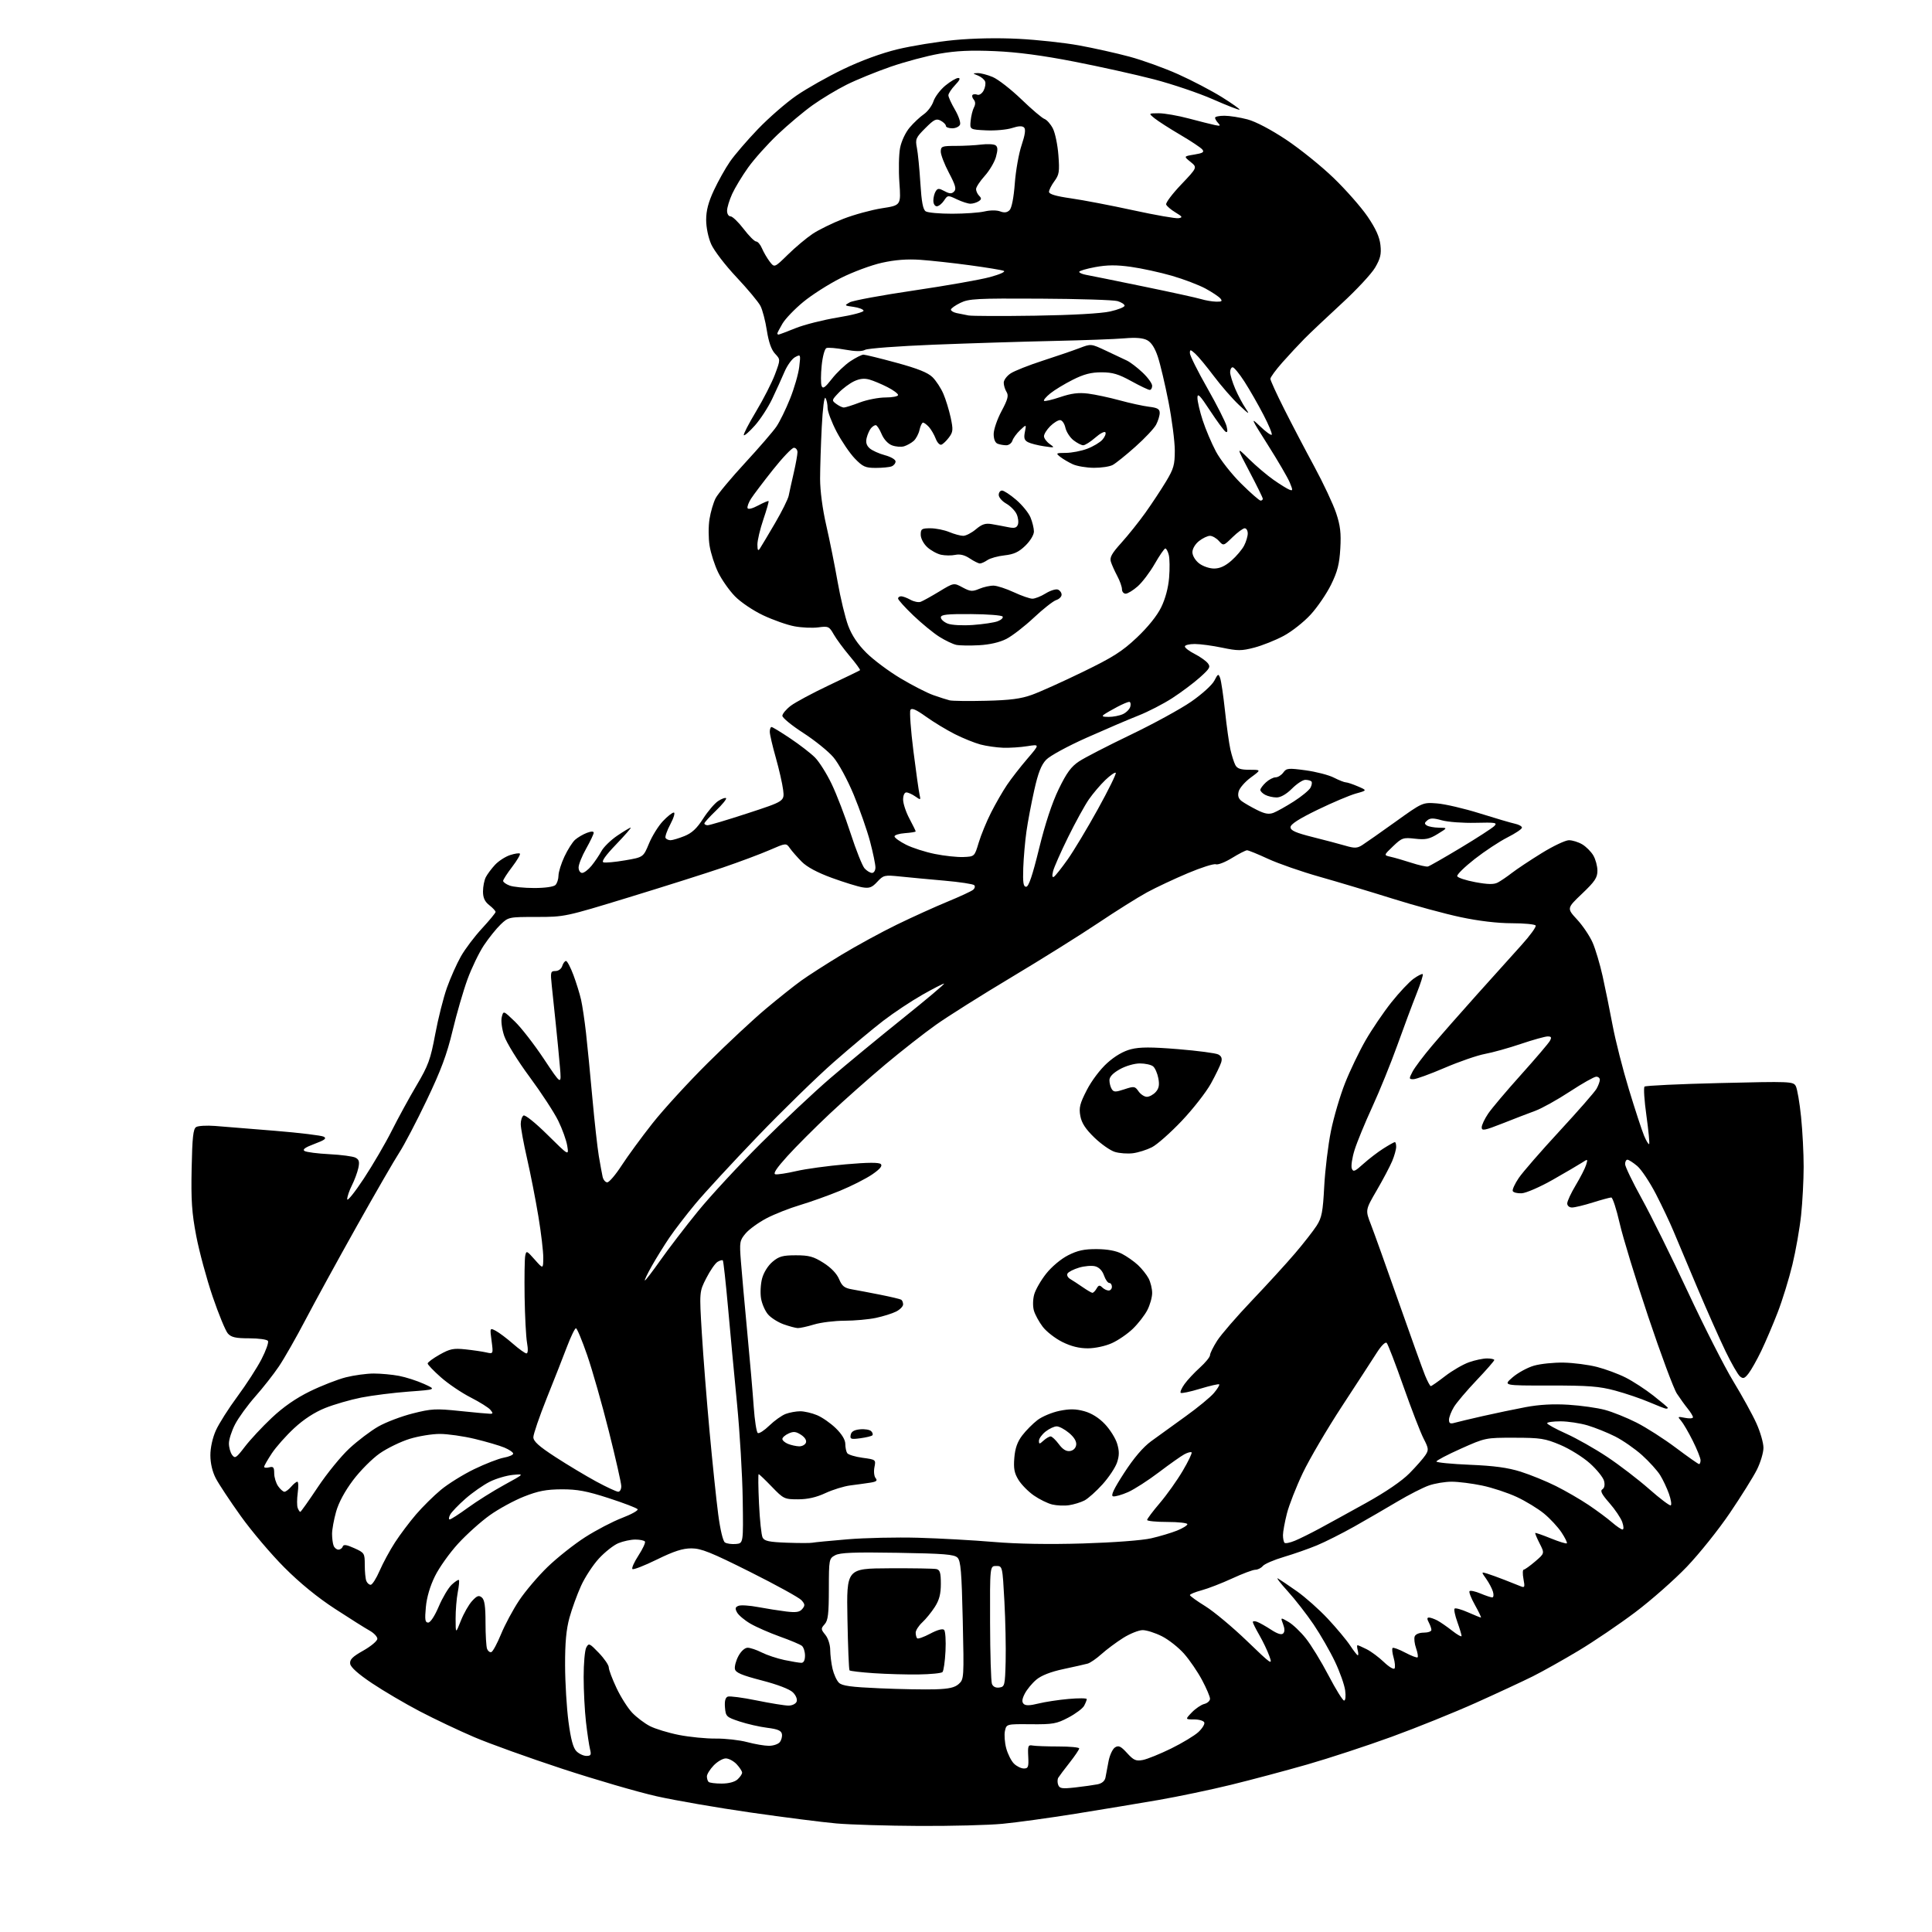<?xml version="1.0" encoding="UTF-8" standalone="no"?>
<svg 
  version="1.1" 
  xmlns="http://www.w3.org/2000/svg" 
  xmlns:xlink="http://www.w3.org/1999/xlink" 
  xmlns:svg="http://www.w3.org/2000/svg"
  xmlns:rdf="http://www.w3.org/1999/02/22-rdf-syntax-ns#"
  xmlns:cc="http://creativecommons.org/ns#"
  xmlns:dc="http://purl.org/dc/elements/1.1/"
  viewBox="0 0 768 768"
  width="768"
  height="768"
>
<style>svg {background-color: white; }</style>"
<path stroke="none" fill="black" fill-rule="evenodd" d="M365.50,725.84C352.85,725.78 338.00,725.33 332.50,724.85C327.00,724.37 311.70,722.42 298.50,720.52C285.30,718.63 268.43,715.71 261.00,714.04C253.57,712.37 236.70,707.45 223.50,703.12C210.30,698.78 194.55,693.12 188.50,690.53C182.45,687.95 172.71,683.33 166.86,680.27C161.01,677.21 152.46,672.18 147.86,669.10C142.40,665.44 139.39,662.76 139.20,661.38C138.96,659.71 140.09,658.57 144.45,656.12C147.50,654.39 150.00,652.29 150.00,651.44C150.00,650.60 148.62,649.14 146.93,648.20C145.24,647.27 139.06,643.37 133.19,639.55C126.25,635.04 119.18,629.27 112.99,623.05C107.75,617.80 99.96,608.61 95.69,602.63C91.41,596.65 86.95,589.90 85.77,587.63C84.42,585.02 83.63,581.66 83.63,578.50C83.62,575.50 84.50,571.54 85.82,568.60C87.03,565.91 90.88,559.84 94.39,555.10C97.89,550.37 102.20,543.70 103.96,540.29C105.72,536.87 106.88,533.61 106.52,533.04C106.17,532.47 102.83,532.00 99.10,532.00C93.71,532.00 91.96,531.61 90.60,530.11C89.65,529.06 86.92,522.43 84.51,515.36C82.11,508.29 79.18,497.45 78.00,491.27C76.25,482.09 75.92,477.19 76.18,464.48C76.43,452.14 76.80,448.74 77.97,448.02C78.77,447.52 82.15,447.33 85.47,447.58C88.78,447.84 99.52,448.71 109.31,449.51C119.11,450.31 127.84,451.37 128.71,451.86C129.94,452.55 129.11,453.19 125.00,454.72C121.28,456.11 120.11,456.95 121.07,457.54C121.81,458.00 126.27,458.57 130.96,458.81C135.66,459.05 140.32,459.67 141.31,460.19C142.74,460.94 142.98,461.81 142.44,464.32C142.06,466.07 140.91,469.17 139.88,471.21C138.85,473.25 138.01,475.73 138.02,476.71C138.02,477.69 141.00,474.00 144.62,468.50C148.24,463.00 153.24,454.45 155.72,449.50C158.21,444.55 162.63,436.45 165.56,431.50C170.27,423.53 171.12,421.20 173.00,411.15C174.16,404.91 176.26,396.59 177.66,392.65C179.06,388.72 181.56,383.11 183.21,380.19C184.86,377.27 188.64,372.26 191.61,369.06C194.57,365.85 197.00,362.91 197.00,362.51C197.00,362.11 195.88,360.90 194.50,359.82C192.69,358.39 192.00,356.90 192.00,354.36C192.00,352.44 192.50,349.89 193.12,348.68C193.74,347.48 195.39,345.27 196.79,343.77C198.19,342.27 200.86,340.54 202.73,339.92C204.60,339.31 206.37,339.04 206.67,339.33C206.96,339.62 205.58,341.98 203.60,344.58C201.62,347.17 200.00,349.68 200.00,350.17C200.00,350.65 201.15,351.49 202.57,352.02C203.98,352.56 208.39,353.00 212.37,353.00C216.66,353.00 220.09,352.51 220.80,351.80C221.46,351.14 222.00,349.45 222.01,348.05C222.02,346.65 223.08,343.25 224.37,340.50C225.66,337.75 227.57,334.74 228.61,333.82C229.65,332.90 231.74,331.67 233.25,331.09C235.03,330.42 236.00,330.40 236.00,331.04C236.00,331.58 234.65,334.42 233.00,337.35C231.35,340.27 230.00,343.64 230.00,344.83C230.00,346.03 230.63,347.00 231.41,347.00C232.19,347.00 233.87,345.71 235.16,344.13C236.45,342.55 238.22,339.92 239.11,338.29C239.99,336.67 242.83,333.91 245.41,332.17C247.99,330.43 250.37,329.00 250.71,329.00C251.04,329.00 248.44,332.00 244.91,335.67C240.71,340.04 238.98,342.49 239.87,342.79C240.62,343.04 244.49,342.69 248.48,342.00C255.73,340.76 255.73,340.76 257.98,335.33C259.22,332.34 261.70,328.34 263.49,326.45C265.27,324.55 267.23,323.00 267.84,323.00C268.45,323.00 267.84,325.07 266.49,327.62C265.14,330.16 264.28,332.64 264.57,333.12C264.87,333.60 265.76,334.00 266.54,334.00C267.32,334.00 269.79,333.27 272.03,332.37C275.03,331.17 277.00,329.34 279.51,325.42C281.38,322.50 284.07,319.35 285.48,318.42C286.90,317.49 288.32,316.98 288.62,317.29C288.93,317.60 287.12,319.83 284.59,322.26C282.07,324.68 280.00,326.96 280.00,327.33C280.00,327.70 280.56,328.02 281.25,328.05C281.94,328.08 289.11,325.94 297.18,323.30C311.86,318.50 311.86,318.50 311.31,314.00C311.00,311.52 309.68,305.74 308.38,301.14C307.07,296.54 306.00,291.93 306.00,290.89C306.00,289.85 306.31,289.00 306.70,289.00C307.08,289.00 310.44,291.04 314.16,293.54C317.88,296.03 322.29,299.44 323.96,301.11C325.63,302.78 328.62,307.52 330.59,311.63C332.57,315.74 335.96,324.57 338.12,331.25C340.29,337.94 342.79,344.21 343.68,345.20C344.58,346.19 345.92,347.00 346.65,347.00C347.39,347.00 348.00,346.02 348.00,344.82C348.00,343.62 347.05,339.01 345.88,334.57C344.71,330.13 341.77,321.73 339.35,315.89C336.83,309.85 333.34,303.42 331.25,300.98C329.22,298.61 323.84,294.27 319.28,291.33C314.73,288.39 311.00,285.34 311.00,284.54C311.00,283.75 312.50,281.96 314.33,280.56C316.16,279.17 323.02,275.49 329.58,272.38C336.14,269.28 341.67,266.60 341.87,266.42C342.07,266.24 340.23,263.71 337.77,260.80C335.32,257.88 332.45,254.00 331.41,252.16C329.61,249.00 329.26,248.85 325.27,249.39C322.94,249.70 318.67,249.51 315.77,248.96C312.87,248.42 307.28,246.44 303.34,244.58C299.33,242.68 294.38,239.34 292.12,237.00C289.88,234.70 286.91,230.46 285.50,227.58C284.09,224.70 282.54,219.90 282.07,216.92C281.59,213.94 281.58,209.17 282.04,206.33C282.50,203.48 283.59,199.75 284.48,198.04C285.36,196.33 290.63,190.01 296.18,184.00C301.72,177.99 307.34,171.49 308.65,169.56C309.97,167.62 312.41,162.64 314.07,158.47C315.74,154.31 317.38,148.62 317.71,145.83C318.30,140.82 318.28,140.78 316.06,141.97C314.82,142.63 312.92,145.27 311.83,147.84C310.74,150.40 308.54,155.25 306.93,158.62C305.32,161.99 302.25,166.71 300.10,169.12C297.96,171.53 295.97,173.28 295.69,173.00C295.40,172.72 297.58,168.50 300.52,163.60C303.46,158.71 306.86,152.05 308.07,148.81C310.27,142.92 310.27,142.92 308.09,140.60C306.63,139.04 305.56,136.01 304.84,131.39C304.26,127.60 303.11,123.20 302.29,121.61C301.48,120.03 297.19,114.89 292.78,110.20C288.36,105.51 283.84,99.62 282.73,97.12C281.55,94.47 280.71,90.40 280.71,87.39C280.71,83.69 281.60,80.32 283.80,75.62C285.49,72.00 288.35,66.89 290.16,64.27C291.96,61.65 296.96,55.83 301.27,51.34C305.58,46.85 312.46,40.86 316.55,38.03C320.64,35.20 329.06,30.45 335.25,27.48C342.26,24.11 350.38,21.14 356.78,19.59C362.44,18.23 372.56,16.58 379.28,15.93C386.83,15.20 396.64,15.01 404.93,15.44C412.32,15.82 423.12,16.99 428.93,18.05C434.74,19.11 443.77,21.12 449.00,22.53C454.23,23.94 462.95,27.09 468.40,29.54C473.84,31.98 481.63,36.06 485.71,38.60C489.78,41.14 492.95,43.38 492.74,43.59C492.54,43.80 487.78,41.95 482.17,39.48C476.56,37.01 466.01,33.44 458.73,31.54C451.46,29.65 437.19,26.48 427.03,24.50C414.43,22.04 404.41,20.71 395.53,20.33C385.94,19.91 380.11,20.18 373.44,21.35C368.46,22.22 359.69,24.57 353.94,26.56C348.20,28.56 340.35,31.76 336.50,33.69C332.65,35.61 326.60,39.26 323.05,41.79C319.50,44.32 313.26,49.56 309.17,53.44C305.09,57.32 299.79,63.24 297.39,66.60C294.99,69.96 292.14,74.69 291.04,77.10C289.94,79.52 289.03,82.51 289.02,83.75C289.01,85.02 289.61,86.00 290.39,86.00C291.16,86.00 293.50,88.25 295.60,91.00C297.70,93.75 299.94,96.00 300.58,96.00C301.23,96.00 302.28,97.24 302.91,98.75C303.55,100.26 304.92,102.61 305.96,103.98C307.85,106.45 307.85,106.45 313.22,101.19C316.17,98.29 320.59,94.59 323.04,92.95C325.49,91.32 330.99,88.63 335.25,86.98C339.52,85.32 346.42,83.44 350.58,82.79C358.16,81.62 358.16,81.62 357.52,72.56C357.17,67.58 357.30,61.38 357.80,58.79C358.33,56.09 359.96,52.64 361.61,50.69C363.20,48.82 365.74,46.44 367.25,45.40C368.76,44.35 370.48,42.04 371.07,40.26C371.66,38.48 373.79,35.67 375.80,34.01C377.81,32.36 380.11,31.00 380.91,31.00C381.90,31.00 381.50,31.91 379.69,33.80C378.21,35.35 377.00,37.18 377.00,37.88C377.00,38.57 378.17,41.14 379.60,43.58C381.03,46.03 381.95,48.69 381.63,49.51C381.32,50.33 379.92,51.00 378.53,51.00C377.14,51.00 376.00,50.57 376.00,50.04C376.00,49.50 375.08,48.58 373.95,47.97C372.18,47.03 371.33,47.44 367.82,50.95C364.04,54.72 363.80,55.30 364.48,58.76C364.89,60.82 365.51,67.13 365.86,72.79C366.33,80.32 366.90,83.33 368.00,84.02C368.82,84.54 373.55,84.97 378.50,84.96C383.45,84.96 389.25,84.55 391.38,84.05C393.65,83.52 396.24,83.52 397.60,84.04C399.24,84.66 400.34,84.51 401.32,83.54C402.17,82.69 402.97,78.61 403.40,72.90C403.78,67.81 405.00,60.96 406.11,57.68C407.48,53.60 407.79,51.39 407.09,50.69C406.38,49.98 404.87,50.05 402.28,50.90C400.20,51.57 395.57,51.99 392.00,51.82C385.50,51.50 385.50,51.50 385.85,48.00C386.04,46.08 386.63,43.69 387.17,42.69C387.81,41.48 387.78,40.44 387.08,39.59C386.49,38.89 386.28,38.05 386.61,37.73C386.93,37.40 387.79,37.37 388.52,37.65C389.25,37.93 390.37,37.19 391.00,36.00C391.63,34.81 391.90,33.19 391.60,32.40C391.29,31.60 390.02,30.54 388.77,30.04C386.56,29.15 386.55,29.13 388.63,29.06C389.80,29.03 392.49,29.72 394.60,30.61C396.72,31.49 401.84,35.47 405.98,39.45C410.11,43.44 414.26,46.96 415.20,47.29C416.13,47.63 417.63,49.32 418.53,51.07C419.43,52.81 420.42,57.58 420.73,61.67C421.23,68.23 421.04,69.45 419.15,72.01C417.97,73.61 417.00,75.52 417.00,76.26C417.00,77.18 419.73,77.99 425.75,78.85C430.56,79.54 441.70,81.67 450.49,83.59C459.29,85.51 467.39,86.92 468.49,86.74C470.23,86.44 470.06,86.13 467.27,84.45C465.49,83.38 463.82,81.96 463.57,81.30C463.31,80.64 466.00,77.06 469.55,73.34C475.99,66.57 475.99,66.57 473.25,64.35C470.50,62.14 470.50,62.14 474.76,61.44C478.17,60.88 478.81,60.47 477.92,59.40C477.31,58.67 473.36,56.04 469.15,53.57C464.94,51.10 460.38,48.17 459.00,47.06C456.50,45.04 456.50,45.04 460.59,45.02C462.84,45.01 468.24,45.95 472.59,47.11C476.94,48.26 481.62,49.45 483.00,49.73C485.05,50.16 485.27,50.01 484.25,48.93C483.56,48.20 483.00,47.24 483.00,46.80C483.00,46.36 484.69,46.01 486.75,46.01C488.81,46.02 492.93,46.67 495.90,47.46C499.19,48.34 505.22,51.51 511.28,55.54C516.77,59.20 525.24,66.02 530.10,70.71C534.97,75.40 541.03,82.29 543.59,86.02C546.87,90.84 548.37,94.13 548.74,97.36C549.15,101.04 548.75,102.74 546.63,106.37C545.18,108.84 539.20,115.27 533.32,120.67C527.45,126.08 520.81,132.35 518.57,134.61C516.33,136.88 512.36,141.14 509.75,144.09C507.14,147.04 505.00,149.96 505.00,150.58C505.00,151.20 507.47,156.61 510.49,162.60C513.51,168.60 518.90,178.90 522.48,185.50C526.05,192.10 529.93,200.37 531.11,203.87C532.80,208.92 533.15,211.86 532.79,218.06C532.43,224.25 531.67,227.23 529.12,232.41C527.35,236.01 523.70,241.36 521.00,244.31C518.31,247.25 513.46,251.08 510.22,252.80C506.98,254.53 501.75,256.61 498.58,257.44C493.50,258.76 492.01,258.76 485.85,257.47C482.01,256.66 477.10,256.00 474.93,256.00C472.77,256.00 471.00,256.44 471.00,256.98C471.00,257.52 472.72,258.84 474.82,259.91C476.92,260.98 479.27,262.62 480.05,263.56C481.31,265.08 480.98,265.69 476.98,269.28C474.52,271.49 469.57,275.19 466.00,277.51C462.43,279.82 456.35,282.95 452.50,284.46C448.65,285.97 439.43,289.92 432.00,293.23C424.41,296.61 417.34,300.46 415.86,302.02C413.90,304.07 412.66,307.24 411.12,314.15C409.97,319.29 408.57,326.65 408.03,330.50C407.48,334.35 406.91,340.88 406.76,345.00C406.56,350.93 406.80,352.50 407.92,352.50C408.92,352.50 410.43,348.01 413.05,337.32C415.46,327.47 418.19,319.18 420.83,313.73C424.00,307.19 425.79,304.75 428.94,302.66C431.17,301.18 440.39,296.43 449.44,292.09C458.48,287.75 469.31,281.83 473.50,278.93C477.72,276.02 481.83,272.30 482.70,270.61C484.16,267.78 484.35,267.70 485.03,269.56C485.44,270.67 486.30,276.51 486.95,282.54C487.59,288.57 488.56,295.47 489.09,297.88C489.63,300.28 490.52,303.10 491.07,304.13C491.83,305.55 493.20,306.00 496.73,306.00C501.39,306.00 501.39,306.00 497.19,309.09C494.88,310.79 492.72,313.29 492.38,314.64C491.94,316.39 492.30,317.50 493.63,318.49C494.66,319.25 497.36,320.81 499.64,321.95C502.79,323.53 504.38,323.81 506.25,323.10C507.60,322.58 511.24,320.54 514.33,318.57C517.42,316.59 520.39,314.14 520.94,313.12C521.48,312.10 521.65,310.98 521.30,310.63C520.95,310.28 519.86,310.00 518.87,310.00C517.88,310.00 515.49,311.57 513.57,313.50C511.36,315.70 509.10,317.00 507.47,317.00C506.04,317.00 504.00,316.53 502.93,315.96C501.87,315.40 501.00,314.51 501.00,314.00C501.00,313.49 501.98,312.16 503.19,311.04C504.39,309.92 506.14,309.00 507.07,309.00C508.00,309.00 509.37,308.14 510.13,307.10C511.39,305.35 512.12,305.28 519.00,306.21C523.12,306.77 528.17,308.07 530.21,309.11C532.25,310.15 534.40,311.00 534.99,311.00C535.58,311.00 537.74,311.72 539.78,312.60C543.50,314.20 543.50,314.20 539.00,315.44C536.52,316.13 529.66,319.03 523.75,321.90C516.33,325.50 513.00,327.65 513.00,328.82C513.00,330.13 515.03,331.04 521.75,332.73C526.56,333.93 532.44,335.49 534.81,336.18C538.43,337.24 539.49,337.21 541.46,335.97C542.74,335.16 548.68,331.00 554.65,326.72C565.50,318.93 565.50,318.93 571.26,319.37C574.43,319.62 582.08,321.40 588.26,323.34C594.44,325.28 600.74,327.13 602.25,327.45C603.76,327.77 605.00,328.47 605.00,329.00C605.00,329.54 602.41,331.28 599.24,332.88C596.07,334.48 590.19,338.36 586.19,341.49C582.18,344.63 579.06,347.69 579.27,348.30C579.47,348.91 582.70,349.97 586.45,350.67C591.50,351.60 593.82,351.64 595.39,350.82C596.55,350.21 599.08,348.49 601.00,347.00C602.92,345.51 608.25,341.97 612.83,339.14C617.41,336.31 622.29,334.00 623.67,334.00C625.06,334.00 627.44,334.74 628.96,335.64C630.48,336.54 632.46,338.52 633.36,340.04C634.26,341.56 635.00,344.30 635.00,346.13C635.00,348.89 633.98,350.42 628.90,355.25C622.80,361.06 622.80,361.06 626.95,365.56C629.23,368.03 632.01,372.18 633.13,374.78C634.25,377.38 636.02,383.32 637.06,388.00C638.10,392.68 639.88,401.45 641.02,407.50C642.15,413.55 645.08,425.07 647.53,433.09C649.97,441.12 652.68,449.38 653.54,451.45C654.41,453.52 655.32,455.02 655.56,454.78C655.80,454.53 655.31,449.46 654.48,443.49C653.64,437.53 653.30,432.33 653.73,431.94C654.15,431.55 667.63,430.91 683.67,430.53C711.79,429.85 712.87,429.89 713.86,431.75C714.43,432.80 715.37,438.29 715.95,443.94C716.53,449.59 716.99,458.55 716.98,463.86C716.97,469.16 716.52,477.77 715.97,483.00C715.42,488.23 713.87,497.10 712.51,502.72C711.16,508.34 708.52,516.89 706.65,521.72C704.78,526.55 701.85,533.42 700.13,537.00C698.41,540.58 696.14,544.60 695.09,545.95C693.51,547.99 692.93,548.19 691.67,547.14C690.84,546.45 688.26,541.97 685.95,537.19C683.64,532.41 678.60,521.08 674.75,512.00C670.91,502.93 666.65,492.80 665.28,489.50C663.92,486.20 660.78,479.57 658.31,474.76C655.83,469.95 652.46,464.89 650.83,463.51C649.19,462.13 647.43,461.00 646.92,461.00C646.42,461.00 646.00,461.79 646.00,462.75C646.00,463.71 648.99,469.90 652.63,476.50C656.28,483.10 664.53,499.79 670.97,513.59C677.41,527.38 685.53,543.36 689.01,549.09C692.49,554.81 696.62,562.30 698.17,565.73C699.73,569.15 701.00,573.56 701.00,575.51C701.00,577.47 699.81,581.41 698.37,584.28C696.92,587.15 692.10,594.87 687.65,601.43C683.21,608.00 675.52,617.61 670.56,622.80C665.60,627.98 656.36,636.13 650.02,640.90C643.69,645.67 633.55,652.54 627.50,656.17C621.45,659.80 613.28,664.38 609.35,666.35C605.42,668.31 595.21,673.06 586.66,676.90C578.10,680.74 563.06,686.81 553.23,690.39C543.40,693.97 528.30,698.93 519.69,701.40C511.07,703.87 497.43,707.51 489.37,709.48C481.32,711.45 468.38,714.16 460.61,715.51C452.85,716.85 437.95,719.32 427.50,721.00C417.05,722.67 404.00,724.47 398.50,724.99C393.00,725.52 378.15,725.90 365.50,725.84zM427.40,710.54C430.76,710.16 434.74,709.60 436.26,709.30C438.04,708.94 439.17,707.98 439.44,706.62C439.66,705.46 440.22,702.52 440.67,700.10C441.13,697.69 442.28,695.22 443.24,694.62C444.66,693.72 445.53,694.13 448.04,696.88C450.66,699.75 451.56,700.14 454.30,699.62C456.06,699.28 461.12,697.23 465.55,695.06C469.98,692.88 474.85,689.94 476.37,688.53C477.90,687.11 478.96,685.40 478.73,684.73C478.50,684.05 476.69,683.50 474.71,683.50C471.10,683.50 471.10,683.50 473.77,680.71C475.24,679.18 477.47,677.67 478.72,677.35C479.98,677.04 481.00,676.11 481.00,675.28C481.00,674.46 479.58,671.11 477.84,667.85C476.10,664.58 472.89,659.88 470.71,657.41C468.53,654.93 464.57,651.80 461.91,650.45C459.24,649.10 455.79,648.00 454.23,648.00C452.67,648.00 449.17,649.41 446.45,651.12C443.73,652.84 439.86,655.72 437.86,657.52C435.86,659.32 433.38,661.03 432.36,661.31C431.34,661.60 427.01,662.57 422.74,663.48C417.65,664.57 413.95,666.02 411.96,667.69C410.29,669.09 408.23,671.59 407.38,673.23C406.27,675.37 406.14,676.54 406.91,677.31C407.67,678.07 409.34,678.04 412.74,677.19C415.36,676.54 420.76,675.71 424.75,675.36C428.74,675.00 432.00,675.03 432.00,675.42C432.00,675.81 431.53,677.00 430.96,678.07C430.39,679.13 427.58,681.24 424.71,682.75C420.01,685.23 418.54,685.49 409.79,685.41C400.09,685.32 400.09,685.32 399.48,688.08C399.15,689.59 399.38,692.69 399.99,694.97C400.60,697.24 401.98,699.98 403.05,701.05C404.12,702.12 405.90,703.00 406.99,703.00C408.74,703.00 408.95,702.41 408.74,698.25C408.52,693.98 408.70,693.54 410.50,693.88C411.60,694.08 416.21,694.25 420.75,694.25C425.29,694.25 429.00,694.60 429.00,695.03C429.00,695.47 427.29,698.00 425.20,700.66C423.10,703.32 421.08,706.02 420.69,706.66C420.31,707.30 420.29,708.59 420.65,709.52C421.21,710.98 422.18,711.12 427.40,710.54zM286.84,709.00C289.63,709.00 292.04,708.37 293.17,707.35C294.18,706.43 295.00,705.23 295.00,704.66C295.00,704.09 294.02,702.59 292.83,701.31C291.63,700.04 289.69,699.00 288.51,699.00C287.34,699.00 285.16,700.26 283.69,701.80C282.21,703.35 281.00,705.30 281.00,706.14C281.00,706.98 281.30,707.97 281.67,708.33C282.03,708.70 284.36,709.00 286.84,709.00zM233.11,698.00C234.90,698.00 235.11,697.59 234.54,695.32C234.17,693.84 233.45,689.01 232.94,684.57C232.43,680.13 232.01,672.08 232.01,666.68C232.00,661.29 232.47,655.99 233.05,654.91C234.04,653.06 234.34,653.19 238.05,657.05C240.22,659.31 242.00,661.91 242.00,662.83C242.00,663.75 243.38,667.42 245.07,671.00C246.75,674.58 249.56,679.00 251.31,680.84C253.07,682.67 256.23,685.07 258.34,686.15C260.45,687.24 265.62,688.82 269.84,689.66C274.05,690.49 280.65,691.15 284.50,691.11C288.35,691.07 293.98,691.70 297.00,692.51C300.02,693.32 303.91,693.98 305.63,693.99C307.35,693.99 309.30,693.35 309.96,692.55C310.62,691.75 311.01,690.29 310.82,689.30C310.56,687.94 309.14,687.34 304.96,686.82C301.92,686.44 296.98,685.31 293.97,684.31C288.75,682.58 288.49,682.33 288.19,678.74C287.98,676.20 288.34,674.81 289.29,674.44C290.07,674.14 295.23,674.82 300.76,675.95C306.29,677.08 312.00,678.00 313.44,678.00C314.91,678.00 316.33,677.30 316.67,676.42C317.02,675.50 316.41,673.96 315.20,672.76C313.93,671.48 309.13,669.64 302.81,668.00C294.78,665.91 292.42,664.91 292.14,663.45C291.94,662.42 292.57,660.10 293.54,658.29C294.58,656.36 296.09,655.00 297.20,655.00C298.23,655.00 300.75,655.84 302.79,656.88C304.83,657.91 308.88,659.26 311.80,659.88C314.71,660.49 317.75,661.00 318.55,661.00C319.48,661.00 320.00,659.97 320.00,658.12C320.00,656.54 319.44,654.79 318.75,654.24C318.06,653.68 314.12,652.03 310.00,650.56C305.88,649.08 300.60,646.77 298.27,645.41C295.94,644.05 293.56,642.04 292.98,640.95C292.13,639.38 292.26,638.84 293.59,638.33C294.51,637.97 298.02,638.20 301.38,638.84C304.75,639.47 309.77,640.26 312.54,640.60C316.50,641.07 317.88,640.85 318.93,639.58C320.07,638.21 320.02,637.68 318.59,636.10C317.66,635.07 308.49,630.02 298.20,624.87C282.61,617.06 278.72,615.50 274.84,615.50C271.35,615.50 267.90,616.62 261.12,619.94C256.13,622.39 251.75,624.09 251.39,623.72C251.02,623.36 252.11,620.93 253.80,618.33C255.49,615.73 256.65,613.24 256.38,612.80C256.11,612.36 254.39,612.00 252.56,612.00C250.74,612.00 247.70,612.65 245.81,613.44C243.92,614.22 240.44,616.97 238.08,619.53C235.72,622.09 232.52,626.98 230.97,630.40C229.42,633.82 227.35,639.51 226.37,643.06C225.09,647.71 224.60,652.98 224.63,662.00C224.65,668.88 225.26,678.95 225.98,684.40C226.91,691.40 227.84,694.84 229.15,696.15C230.17,697.17 231.95,698.00 233.11,698.00zM534.30,676.00C534.85,676.00 535.03,674.27 534.72,671.95C534.42,669.73 532.61,664.60 530.68,660.55C528.76,656.50 524.94,649.85 522.19,645.77C519.43,641.70 514.78,635.72 511.84,632.49C508.90,629.26 507.18,626.99 508.00,627.46C508.82,627.93 512.22,630.22 515.55,632.56C518.87,634.90 524.40,639.81 527.83,643.48C531.26,647.15 535.24,651.91 536.67,654.07C538.10,656.23 539.48,658.00 539.75,658.00C540.02,658.00 540.00,657.10 539.71,656.00C539.42,654.90 539.39,654.00 539.64,654.00C539.89,654.00 541.54,654.72 543.30,655.61C545.06,656.50 548.14,658.79 550.13,660.70C552.13,662.62 554.03,663.75 554.36,663.23C554.68,662.71 554.51,660.79 553.99,658.96C553.46,657.13 553.28,655.39 553.57,655.10C553.87,654.80 556.12,655.63 558.57,656.93C561.03,658.23 563.26,659.08 563.52,658.81C563.79,658.54 563.51,656.90 562.90,655.15C562.29,653.40 562.05,651.31 562.37,650.49C562.70,649.62 564.21,649.00 565.97,649.00C567.64,649.00 569.00,648.52 569.00,647.93C569.00,647.35 568.53,646.00 567.96,644.93C567.23,643.57 567.25,643.00 568.03,643.00C568.64,643.00 570.11,643.52 571.32,644.14C572.52,644.77 575.19,646.61 577.25,648.23C579.31,649.85 581.00,650.79 581.00,650.33C581.01,649.88 580.25,647.37 579.32,644.77C578.38,642.17 577.89,639.77 578.23,639.44C578.56,639.11 580.95,639.77 583.54,640.92C586.13,642.06 588.45,643.00 588.68,643.00C588.92,643.00 587.86,640.77 586.34,638.06C584.81,635.34 583.83,632.83 584.17,632.50C584.51,632.16 586.46,632.58 588.51,633.44C590.57,634.30 592.67,635.00 593.19,635.00C593.71,635.00 593.84,633.99 593.48,632.75C593.12,631.51 591.92,629.22 590.81,627.65C588.79,624.80 588.79,624.80 591.15,625.52C592.44,625.92 595.52,627.03 598.00,628.00C600.48,628.96 603.35,630.10 604.39,630.53C606.11,631.25 606.22,630.98 605.60,627.66C605.22,625.65 605.27,623.98 605.70,623.96C606.14,623.94 608.19,622.47 610.26,620.70C614.03,617.48 614.03,617.48 612.03,613.56C610.93,611.40 610.15,609.52 610.29,609.38C610.43,609.24 613.21,610.20 616.47,611.53C619.73,612.85 622.60,613.74 622.84,613.49C623.09,613.24 622.13,611.29 620.71,609.14C619.29,607.00 616.16,603.63 613.76,601.66C611.35,599.69 606.49,596.72 602.94,595.07C599.40,593.42 593.21,591.37 589.18,590.53C585.16,589.69 579.71,589.00 577.06,589.00C574.42,589.00 570.32,589.68 567.96,590.52C565.59,591.35 560.03,594.20 555.58,596.84C551.14,599.49 543.45,603.94 538.50,606.74C533.55,609.53 526.80,612.93 523.50,614.30C520.20,615.67 514.29,617.74 510.37,618.90C506.44,620.06 502.67,621.69 501.99,622.51C501.31,623.33 499.97,624.00 499.02,624.00C498.06,624.00 493.90,625.56 489.78,627.47C485.65,629.37 480.19,631.49 477.64,632.17C475.09,632.86 473.00,633.71 473.00,634.07C473.00,634.42 475.76,636.42 479.14,638.50C482.51,640.59 489.94,646.78 495.64,652.27C505.50,661.77 505.93,662.07 504.61,658.38C503.85,656.24 502.05,652.48 500.62,650.00C499.19,647.52 498.02,645.18 498.01,644.78C498.01,644.39 498.79,644.35 499.75,644.71C500.71,645.07 503.21,646.48 505.29,647.84C507.81,649.49 509.42,649.98 510.08,649.32C510.74,648.66 510.73,647.41 510.04,645.61C509.01,642.89 509.01,642.89 512.14,644.70C513.87,645.69 516.99,648.65 519.08,651.27C521.18,653.89 525.24,660.53 528.11,666.02C530.98,671.51 533.76,676.00 534.30,676.00zM371.76,671.53C377.25,671.36 379.53,670.84 381.13,669.40C383.19,667.54 383.23,666.99 382.71,644.13C382.27,624.77 381.91,620.48 380.62,619.19C379.32,617.89 375.30,617.57 356.78,617.26C339.49,616.97 333.94,617.19 332.00,618.23C329.55,619.55 329.50,619.80 329.48,631.70C329.47,641.56 329.16,644.17 327.81,645.66C326.27,647.38 326.29,647.66 328.08,649.86C329.17,651.20 330.01,653.79 330.02,655.86C330.04,657.86 330.45,661.25 330.95,663.39C331.45,665.53 332.58,668.01 333.46,668.89C334.73,670.16 338.20,670.63 349.78,671.13C357.88,671.48 367.77,671.66 371.76,671.53zM397.25,670.82C399.39,670.52 399.51,670.02 399.76,660.50C399.90,655.00 399.68,644.20 399.26,636.50C398.50,622.50 398.50,622.50 396.00,622.50C393.50,622.50 393.50,622.50 393.57,645.05C393.60,657.46 393.94,668.40 394.31,669.37C394.75,670.50 395.81,671.02 397.25,670.82zM365.17,665.62C360.40,665.69 352.37,665.46 347.33,665.12C342.28,664.78 337.95,664.27 337.70,664.00C337.44,663.73 337.07,654.50 336.87,643.50C336.50,623.50 336.50,623.50 353.50,623.42C362.85,623.37 371.29,623.51 372.25,623.73C373.65,624.06 374.00,625.21 374.00,629.59C374.00,633.62 373.38,636.01 371.62,638.77C370.31,640.82 368.06,643.59 366.62,644.92C365.18,646.26 364.00,648.10 364.00,649.01C364.00,649.92 364.27,650.93 364.59,651.26C364.92,651.58 367.25,650.75 369.77,649.41C372.61,647.90 374.72,647.32 375.30,647.90C375.81,648.41 376.06,652.21 375.85,656.35C375.64,660.48 375.10,664.23 374.65,664.68C374.20,665.13 369.94,665.55 365.17,665.62zM195.32,656.73C195.91,656.53 197.64,653.33 199.16,649.63C200.68,645.92 203.92,639.87 206.37,636.19C208.82,632.51 213.93,626.50 217.73,622.83C221.53,619.17 228.20,613.88 232.57,611.08C236.93,608.28 243.54,604.83 247.25,603.41C250.97,601.99 253.77,600.43 253.47,599.95C253.17,599.47 248.00,597.49 241.98,595.54C233.21,592.70 229.50,592.01 223.27,592.03C217.15,592.06 213.97,592.67 208.30,594.91C204.35,596.47 198.21,599.81 194.68,602.34C191.14,604.86 185.48,609.94 182.10,613.63C178.73,617.31 174.58,623.13 172.90,626.56C170.94,630.53 169.63,635.00 169.28,638.89C168.82,643.88 168.99,645.00 170.21,645.00C171.09,645.00 172.81,642.39 174.41,638.61C175.91,635.10 178.22,631.20 179.56,629.94C180.90,628.69 182.18,627.85 182.41,628.08C182.64,628.31 182.44,630.52 181.96,633.00C181.48,635.48 181.10,640.20 181.11,643.50C181.13,649.50 181.13,649.50 183.20,644.25C184.34,641.37 186.35,637.84 187.67,636.41C189.62,634.30 190.35,634.04 191.54,635.03C192.62,635.93 193.00,638.54 193.00,645.04C193.00,649.88 193.28,654.57 193.62,655.46C193.97,656.35 194.73,656.92 195.32,656.73zM147.36,629.98C147.99,629.97 149.59,627.45 150.92,624.37C152.26,621.29 155.00,616.24 157.01,613.14C159.02,610.04 162.78,605.04 165.36,602.03C167.94,599.02 172.40,594.61 175.28,592.22C178.15,589.84 184.10,586.14 188.50,584.01C192.90,581.88 198.19,579.83 200.25,579.45C202.31,579.08 204.00,578.35 204.00,577.84C204.00,577.32 202.42,576.24 200.49,575.43C198.56,574.63 193.27,573.08 188.74,571.99C184.21,570.90 177.96,570.01 174.86,570.01C171.75,570.00 166.33,570.89 162.81,571.98C159.29,573.07 153.95,575.66 150.95,577.75C147.95,579.84 143.18,584.63 140.35,588.40C137.08,592.74 134.61,597.32 133.60,600.94C132.72,604.07 132.00,608.03 132.00,609.73C132.00,611.44 132.27,613.55 132.61,614.42C132.94,615.29 133.80,616.00 134.52,616.00C135.24,616.00 136.02,615.45 136.24,614.77C136.55,613.86 137.73,614.02 140.83,615.42C144.88,617.25 145.00,617.44 145.00,622.07C145.00,624.69 145.27,627.55 145.61,628.42C145.94,629.29 146.73,629.99 147.36,629.98zM292.50,613.76C295.50,613.50 295.50,613.50 295.24,596.00C295.10,586.38 294.08,569.27 292.98,558.00C291.88,546.73 290.26,529.40 289.38,519.50C288.49,509.60 287.57,501.29 287.34,501.04C287.10,500.78 286.14,501.05 285.20,501.63C284.27,502.22 282.26,505.13 280.75,508.10C277.99,513.50 277.99,513.50 278.99,530.00C279.54,539.08 280.92,556.62 282.06,569.00C283.20,581.38 284.74,596.18 285.49,601.89C286.30,608.08 287.39,612.64 288.17,613.15C288.90,613.63 290.85,613.90 292.50,613.76zM322.89,613.26C323.66,613.09 329.96,612.48 336.89,611.90C343.83,611.32 356.48,611.04 365.00,611.28C373.52,611.52 387.02,612.27 395.00,612.95C404.35,613.74 416.96,613.96 430.50,613.55C442.69,613.18 454.07,612.32 457.62,611.50C460.98,610.73 465.59,609.35 467.87,608.44C470.14,607.53 472.00,606.38 472.00,605.89C472.00,605.40 468.40,605.00 464.00,605.00C459.60,605.00 456.00,604.64 456.00,604.21C456.00,603.77 458.28,600.73 461.07,597.46C463.86,594.18 467.95,588.43 470.16,584.67C472.37,580.92 473.95,577.62 473.67,577.34C473.40,577.06 472.12,577.40 470.84,578.08C469.55,578.76 465.00,581.98 460.71,585.23C456.43,588.48 450.90,592.04 448.42,593.14C445.94,594.23 443.27,594.99 442.48,594.82C441.45,594.59 442.70,591.94 446.87,585.50C450.73,579.55 454.37,575.28 457.60,572.91C460.30,570.94 466.45,566.49 471.27,563.03C476.10,559.57 481.18,555.39 482.56,553.74C483.95,552.10 484.89,550.55 484.65,550.31C484.41,550.07 480.99,550.86 477.05,552.05C473.12,553.25 469.64,553.98 469.34,553.67C469.03,553.37 469.71,551.81 470.85,550.21C471.99,548.61 474.74,545.66 476.96,543.66C479.18,541.65 481.00,539.42 481.00,538.70C481.00,537.98 482.28,535.39 483.84,532.95C485.41,530.50 491.62,523.33 497.64,517.00C503.66,510.68 511.39,502.22 514.81,498.21C518.23,494.20 522.09,489.25 523.40,487.21C525.43,484.04 525.87,481.78 526.40,471.59C526.75,465.04 527.95,455.14 529.07,449.59C530.20,444.04 532.73,435.45 534.70,430.50C536.66,425.55 540.32,417.94 542.82,413.59C545.32,409.24 549.94,402.43 553.08,398.47C556.23,394.51 560.23,390.26 561.96,389.03C563.70,387.79 565.32,386.99 565.57,387.24C565.82,387.49 564.70,391.02 563.07,395.10C561.45,399.17 558.02,408.35 555.46,415.50C552.89,422.65 548.42,433.68 545.51,440.00C542.60,446.32 539.43,454.04 538.46,457.14C537.49,460.24 537.00,463.56 537.36,464.50C537.93,465.98 538.57,465.72 541.97,462.64C544.15,460.68 547.73,457.93 549.94,456.54C552.15,455.14 554.19,454.00 554.48,454.00C554.77,454.00 555.00,454.85 555.00,455.88C555.00,456.91 554.29,459.46 553.42,461.54C552.55,463.62 549.79,468.86 547.28,473.17C542.72,481.01 542.72,481.01 544.96,486.76C546.19,489.92 551.14,503.75 555.97,517.50C560.80,531.25 565.53,544.41 566.48,546.75C567.44,549.09 568.46,551.00 568.77,551.00C569.07,551.00 571.64,549.21 574.47,547.02C577.31,544.83 581.57,542.36 583.94,541.52C586.31,540.68 589.54,540.00 591.13,540.00C592.71,540.00 594.00,540.29 594.00,540.63C594.00,540.98 590.83,544.61 586.95,548.69C583.08,552.76 579.03,557.54 577.96,559.30C576.89,561.06 576.01,563.34 576.00,564.37C576.00,565.83 576.49,566.09 578.25,565.58C579.49,565.23 584.55,564.02 589.50,562.90C594.45,561.78 602.10,560.18 606.50,559.35C611.89,558.34 617.44,558.03 623.50,558.41C628.45,558.72 634.98,559.64 638.00,560.46C641.02,561.27 646.67,563.54 650.54,565.50C654.42,567.46 661.46,571.97 666.20,575.53C670.94,579.09 675.09,582.00 675.41,582.00C675.73,582.00 676.00,581.31 676.00,580.47C676.00,579.63 674.60,576.14 672.89,572.72C671.18,569.30 669.08,565.71 668.23,564.74C666.78,563.10 666.88,563.03 669.84,563.62C671.58,563.97 672.99,563.86 672.98,563.38C672.97,562.89 672.04,561.38 670.93,560.00C669.81,558.62 667.86,555.92 666.59,553.99C665.32,552.07 660.21,538.34 655.23,523.49C650.25,508.65 645.12,491.89 643.84,486.25C642.55,480.62 641.05,476.01 640.50,476.02C639.95,476.02 636.65,476.92 633.16,478.01C629.67,479.11 625.96,480.00 624.91,480.00C623.82,480.00 623.00,479.31 623.00,478.38C623.00,477.49 624.52,474.23 626.38,471.13C628.24,468.03 630.10,464.40 630.51,463.05C631.24,460.67 631.20,460.64 628.88,462.16C627.57,463.01 622.35,466.07 617.27,468.96C612.16,471.86 606.63,474.27 604.88,474.35C603.14,474.43 601.54,474.02 601.33,473.43C601.13,472.85 602.20,470.52 603.73,468.27C605.25,466.01 612.55,457.62 619.95,449.61C627.34,441.61 633.97,434.04 634.66,432.78C635.36,431.53 635.95,429.94 635.96,429.25C635.98,428.56 635.34,428.00 634.53,428.00C633.72,428.00 629.01,430.66 624.07,433.90C619.12,437.15 612.92,440.60 610.29,441.57C607.66,442.53 601.79,444.79 597.25,446.59C590.12,449.40 589.00,449.61 589.00,448.15C589.00,447.22 590.16,444.76 591.57,442.68C592.98,440.60 598.87,433.63 604.65,427.20C610.43,420.76 615.59,414.71 616.11,413.75C616.87,412.37 616.68,412.00 615.22,412.00C614.21,412.00 609.43,413.33 604.60,414.96C599.78,416.60 593.34,418.39 590.30,418.95C587.25,419.52 580.04,422.01 574.26,424.49C568.48,426.97 562.90,429.00 561.85,429.00C560.07,429.00 560.04,428.82 561.48,426.05C562.32,424.42 565.81,419.77 569.25,415.71C572.69,411.64 580.67,402.54 587.00,395.49C593.33,388.43 601.32,379.55 604.76,375.74C608.20,371.94 610.76,368.42 610.45,367.91C610.14,367.41 605.86,367.00 600.94,367.00C595.33,367.00 587.80,366.11 580.70,364.60C574.48,363.29 562.21,359.95 553.44,357.19C544.67,354.44 531.65,350.53 524.50,348.51C517.35,346.49 508.18,343.29 504.11,341.42C500.05,339.54 496.27,338.00 495.72,338.00C495.17,338.00 492.48,339.38 489.74,341.06C487.01,342.75 484.12,343.87 483.32,343.57C482.52,343.26 477.51,344.85 472.18,347.10C466.86,349.34 459.57,352.76 456.00,354.70C452.43,356.64 443.65,362.14 436.50,366.94C429.35,371.73 413.84,381.43 402.03,388.49C390.23,395.55 376.73,404.05 372.03,407.39C367.34,410.72 358.29,417.81 351.93,423.14C345.56,428.48 335.61,437.30 329.80,442.76C324.00,448.22 316.43,455.79 312.99,459.59C308.68,464.35 307.20,466.59 308.24,466.80C309.07,466.96 312.82,466.39 316.56,465.52C320.30,464.65 329.16,463.44 336.24,462.83C345.10,462.06 349.44,462.04 350.15,462.75C350.86,463.46 349.80,464.73 346.75,466.83C344.31,468.51 338.53,471.44 333.91,473.35C329.28,475.25 322.12,477.81 318.00,479.04C313.88,480.26 307.89,482.62 304.70,484.29C301.51,485.97 297.77,488.67 296.39,490.31C294.03,493.12 293.92,493.74 294.52,501.39C294.86,505.85 296.00,518.50 297.04,529.50C298.09,540.50 299.25,553.90 299.62,559.28C300.00,564.66 300.72,569.33 301.24,569.65C301.76,569.97 303.83,568.63 305.84,566.67C307.85,564.72 310.77,562.64 312.32,562.06C313.86,561.48 316.47,561.00 318.10,561.00C319.73,561.00 322.74,561.70 324.78,562.55C326.83,563.40 330.19,565.74 332.25,567.75C334.63,570.07 336.01,572.34 336.02,573.95C336.02,575.35 336.36,577.01 336.77,577.63C337.17,578.25 339.91,579.09 342.85,579.49C348.17,580.21 348.20,580.24 347.60,583.25C347.27,584.92 347.48,586.87 348.07,587.58C348.91,588.59 348.41,589.00 345.82,589.40C344.00,589.68 340.47,590.17 337.99,590.48C335.51,590.79 331.08,592.16 328.14,593.52C324.47,595.23 321.05,596.00 317.22,596.00C311.82,596.00 311.47,595.83 306.81,591.00C304.16,588.25 301.81,586.00 301.58,586.00C301.35,586.00 301.41,591.29 301.72,597.75C302.02,604.21 302.66,610.27 303.15,611.21C303.86,612.59 305.74,612.99 312.76,613.25C317.57,613.42 322.13,613.43 322.89,613.26zM514.77,612.45C516.70,611.65 521.03,609.50 524.39,607.69C527.75,605.88 536.12,601.28 543.00,597.46C550.90,593.07 557.27,588.72 560.31,585.63C562.96,582.94 565.80,579.71 566.62,578.45C567.99,576.37 567.92,575.78 565.89,571.83C564.66,569.45 561.06,560.12 557.88,551.11C554.71,542.09 551.71,534.31 551.23,533.83C550.71,533.31 549.07,534.93 547.30,537.72C545.63,540.35 539.40,549.92 533.46,559.00C527.52,568.08 520.52,580.00 517.90,585.50C515.28,591.00 512.43,598.26 511.57,601.64C510.71,605.02 510.00,608.89 510.00,610.23C510.00,611.57 510.28,612.95 510.63,613.29C510.97,613.64 512.83,613.26 514.77,612.45zM644.98,608.00C645.51,608.00 645.46,606.75 644.87,605.05C644.30,603.43 642.00,600.01 639.76,597.46C636.72,594.01 636.00,592.62 636.97,592.02C637.79,591.51 638.04,590.28 637.64,588.70C637.29,587.32 634.77,584.18 632.02,581.71C629.28,579.25 623.99,575.95 620.27,574.38C614.17,571.81 612.37,571.53 602.00,571.52C590.57,571.50 590.44,571.53 580.75,575.86C575.39,578.26 571.00,580.55 571.00,580.97C571.00,581.38 576.96,581.96 584.25,582.27C593.92,582.67 599.39,583.41 604.50,585.02C608.35,586.24 614.65,588.80 618.50,590.73C622.35,592.65 628.20,596.04 631.50,598.26C634.80,600.48 638.98,603.58 640.78,605.15C642.59,606.72 644.48,608.00 644.98,608.00zM178.76,604.00C179.22,604.00 182.49,601.90 186.02,599.33C189.55,596.76 196.05,592.68 200.47,590.26C208.50,585.86 208.50,585.86 203.89,586.29C201.35,586.53 197.22,587.75 194.71,589.00C192.20,590.26 187.85,593.28 185.06,595.73C182.26,598.18 179.52,601.04 178.95,602.09C178.39,603.14 178.31,604.00 178.76,604.00zM119.37,601.00C119.60,601.00 122.74,596.57 126.35,591.15C129.96,585.73 135.60,578.81 138.90,575.76C142.19,572.71 147.35,568.80 150.36,567.08C153.38,565.35 159.54,563.01 164.06,561.87C171.53,559.98 173.23,559.89 182.89,560.90C188.72,561.51 194.12,562.00 194.87,562.00C196.01,562.00 196.02,561.73 194.93,560.42C194.21,559.54 190.66,557.33 187.06,555.49C183.45,553.65 178.14,550.05 175.25,547.49C172.36,544.94 170.00,542.47 170.00,542.01C170.00,541.55 172.14,539.96 174.75,538.49C178.85,536.18 180.25,535.89 185.00,536.39C188.03,536.71 191.76,537.26 193.30,537.61C196.10,538.25 196.10,538.25 195.41,533.01C194.71,527.78 194.71,527.78 197.11,529.04C198.42,529.74 201.48,532.04 203.89,534.15C206.31,536.27 208.73,538.00 209.27,538.00C209.88,538.00 209.97,536.39 209.50,533.75C209.09,531.41 208.66,523.20 208.54,515.50C208.43,507.80 208.54,500.47 208.78,499.22C209.21,497.04 209.38,497.11 212.57,500.72C215.92,504.50 215.92,504.50 215.96,500.00C215.98,497.52 215.11,490.10 214.01,483.50C212.92,476.90 210.89,466.56 209.51,460.52C208.13,454.48 207.00,448.32 207.00,446.83C207.00,445.34 207.50,443.81 208.10,443.44C208.73,443.05 212.87,446.37 217.67,451.13C226.14,459.50 226.14,459.50 225.49,455.50C225.14,453.30 223.52,448.79 221.89,445.48C220.26,442.17 215.13,434.32 210.48,428.03C205.78,421.68 201.32,414.46 200.42,411.76C199.50,408.98 199.09,405.79 199.46,404.30C200.11,401.70 200.11,401.70 204.69,406.10C207.21,408.52 212.41,415.23 216.24,421.00C223.22,431.50 223.22,431.50 222.57,424.00C222.22,419.88 221.48,412.23 220.93,407.00C220.38,401.77 219.66,394.91 219.33,391.75C218.77,386.41 218.87,386.00 220.79,386.00C221.99,386.00 223.13,385.15 223.50,384.00C223.85,382.90 224.52,382.00 225.00,382.00C225.47,382.00 226.79,384.50 227.94,387.57C229.08,390.63 230.46,395.07 230.99,397.44C231.52,399.81 232.40,405.74 232.95,410.62C233.50,415.51 234.64,427.15 235.48,436.50C236.33,445.85 237.48,456.20 238.03,459.50C238.59,462.80 239.27,466.51 239.54,467.75C239.81,468.99 240.65,470.00 241.40,470.00C242.15,470.00 244.73,466.97 247.13,463.26C249.53,459.56 255.05,452.02 259.40,446.51C263.74,441.01 273.64,430.20 281.40,422.50C289.15,414.80 299.55,405.10 304.50,400.96C309.45,396.81 315.75,391.80 318.50,389.82C321.25,387.84 328.42,383.24 334.44,379.59C340.46,375.95 350.41,370.52 356.56,367.53C362.71,364.54 371.74,360.45 376.62,358.44C381.50,356.43 386.08,354.31 386.79,353.73C387.50,353.16 387.72,352.32 387.27,351.87C386.82,351.42 381.51,350.61 375.47,350.08C369.44,349.55 361.53,348.81 357.90,348.43C351.58,347.78 351.20,347.87 348.74,350.52C346.62,352.81 345.60,353.19 342.84,352.73C341.00,352.43 335.54,350.74 330.70,348.98C324.92,346.87 320.81,344.67 318.70,342.55C316.94,340.77 314.82,338.36 314.00,337.19C312.50,335.06 312.50,335.06 305.89,337.93C302.25,339.51 293.92,342.62 287.39,344.85C280.85,347.08 264.02,352.41 250.00,356.70C224.67,364.45 224.43,364.50 213.32,364.50C202.26,364.50 202.10,364.53 199.00,367.50C197.28,369.15 194.28,372.89 192.34,375.80C190.41,378.72 187.47,384.80 185.83,389.30C184.18,393.81 181.52,402.99 179.91,409.71C177.66,419.13 175.31,425.45 169.61,437.37C165.55,445.87 160.65,455.23 158.73,458.16C156.81,461.10 149.18,474.30 141.78,487.50C134.38,500.70 125.26,517.35 121.51,524.50C117.77,531.65 112.98,540.04 110.88,543.15C108.78,546.27 104.54,551.67 101.46,555.15C98.38,558.64 94.77,563.62 93.43,566.22C92.09,568.81 91.00,572.21 91.00,573.78C91.00,575.34 91.57,577.40 92.26,578.35C93.41,579.91 93.90,579.59 97.32,575.11C99.40,572.38 104.20,567.22 107.99,563.65C112.61,559.29 117.59,555.83 123.18,553.09C127.76,550.85 134.18,548.34 137.46,547.51C140.74,546.68 145.74,546.00 148.57,546.00C151.41,546.00 155.93,546.42 158.61,546.93C161.30,547.44 165.75,548.87 168.50,550.11C173.50,552.37 173.50,552.37 162.50,553.18C156.45,553.63 147.95,554.70 143.62,555.55C139.28,556.41 132.82,558.28 129.27,559.70C125.05,561.39 120.76,564.18 116.96,567.70C113.75,570.67 109.74,575.18 108.06,577.72C106.38,580.26 105.00,582.67 105.00,583.08C105.00,583.48 105.90,583.58 107.00,583.29C108.66,582.86 109.00,583.26 109.00,585.66C109.00,587.25 109.70,589.56 110.56,590.78C111.41,592.00 112.54,593.00 113.07,593.00C113.59,593.00 114.79,592.10 115.73,591.00C116.67,589.90 117.79,589.00 118.20,589.00C118.62,589.00 118.69,591.00 118.35,593.44C118.02,595.89 118.01,598.59 118.34,599.44C118.67,600.30 119.13,601.00 119.37,601.00zM424.97,598.34C423.06,598.63 420.03,598.49 418.23,598.05C416.43,597.61 413.17,596.00 410.98,594.48C408.78,592.96 406.04,590.18 404.88,588.30C403.20,585.59 402.86,583.76 403.21,579.51C403.52,575.69 404.43,573.12 406.36,570.60C407.84,568.65 410.57,565.91 412.41,564.50C414.25,563.09 418.18,561.45 421.13,560.84C425.20,560.01 427.59,560.04 431.00,560.97C433.91,561.77 436.81,563.58 439.21,566.10C441.25,568.25 443.44,571.74 444.08,573.87C444.97,576.83 444.96,578.59 444.05,581.34C443.40,583.31 440.81,587.22 438.30,590.01C435.79,592.80 432.55,595.70 431.09,596.46C429.63,597.21 426.87,598.06 424.97,598.34zM664.16,598.40C664.56,598.15 664.24,596.10 663.44,593.83C662.64,591.57 661.07,588.23 659.94,586.40C658.81,584.58 655.57,581.00 652.74,578.45C649.90,575.90 645.09,572.56 642.04,571.02C638.99,569.48 634.06,567.50 631.07,566.61C628.08,565.73 623.24,565.00 620.32,565.00C617.39,565.00 615.00,565.34 615.00,565.75C615.00,566.16 618.40,568.03 622.54,569.89C626.69,571.75 634.05,575.92 638.90,579.15C643.74,582.37 651.25,588.13 655.57,591.93C659.89,595.74 663.75,598.65 664.16,598.40zM245.75,592.99C246.44,592.99 246.99,591.99 246.97,590.75C246.95,589.51 244.73,579.73 242.04,569.00C239.35,558.27 235.47,544.66 233.43,538.75C231.39,532.84 229.37,528.00 228.95,528.00C228.52,528.00 226.94,531.26 225.42,535.25C223.91,539.24 220.27,548.50 217.33,555.82C214.40,563.15 212.01,570.13 212.02,571.32C212.03,572.95 214.23,574.93 220.77,579.18C225.57,582.30 232.88,586.68 237.00,588.92C241.12,591.15 245.06,592.98 245.75,592.99zM425.32,576.81C426.65,576.62 427.62,575.67 427.80,574.38C428.00,573.00 427.02,571.35 424.98,569.63C423.25,568.18 421.04,567.00 420.06,567.00C419.07,567.00 417.08,567.93 415.63,569.07C414.19,570.21 413.00,571.86 413.00,572.73C413.00,574.14 413.19,574.14 414.83,572.65C415.83,571.74 417.10,571.00 417.64,571.00C418.18,571.00 419.64,572.38 420.89,574.06C422.43,576.15 423.84,577.02 425.32,576.81zM317.64,574.94C318.82,574.97 320.04,574.33 320.36,573.50C320.71,572.58 319.97,571.37 318.43,570.36C316.42,569.05 315.42,568.94 313.46,569.84C312.11,570.45 311.00,571.43 311.00,572.01C311.00,572.59 312.01,573.47 313.25,573.97C314.49,574.47 316.46,574.90 317.64,574.94zM341.98,571.73C338.26,572.23 337.84,572.08 338.16,570.40C338.41,569.07 339.52,568.40 341.89,568.18C343.74,568.00 345.73,568.33 346.31,568.91C346.89,569.49 347.10,570.24 346.77,570.57C346.44,570.90 344.28,571.42 341.98,571.73zM662.25,559.96C661.84,559.94 658.84,558.77 655.59,557.38C652.34,555.98 646.26,553.92 642.09,552.79C635.72,551.08 631.53,550.75 616.00,550.77C597.50,550.79 597.50,550.79 601.27,547.52C603.35,545.72 607.17,543.63 609.77,542.88C612.37,542.13 617.69,541.58 621.59,541.66C625.49,541.74 631.45,542.51 634.83,543.38C638.20,544.24 643.34,546.15 646.23,547.61C649.13,549.08 654.09,552.30 657.25,554.79C660.41,557.27 663.00,559.45 663.00,559.65C663.00,559.84 662.66,559.98 662.25,559.96zM432.45,535.98C429.00,535.99 425.77,535.19 422.28,533.45C419.46,532.05 415.96,529.33 414.50,527.41C413.04,525.49 411.46,522.60 410.99,520.98C410.51,519.28 410.56,516.57 411.11,514.57C411.64,512.66 413.78,508.93 415.87,506.30C418.05,503.54 421.75,500.44 424.58,499.00C428.38,497.07 430.99,496.51 436.00,496.54C440.27,496.57 443.70,497.21 446.00,498.41C447.93,499.41 450.78,501.41 452.34,502.86C453.90,504.31 455.81,506.72 456.59,508.20C457.37,509.69 458.00,512.29 458.00,513.99C458.00,515.69 457.14,518.75 456.08,520.79C455.03,522.83 452.44,526.16 450.33,528.20C448.23,530.23 444.48,532.81 442.00,533.92C439.42,535.09 435.34,535.97 432.45,535.98zM317.09,527.93C316.22,527.89 313.70,527.21 311.50,526.43C309.30,525.64 306.53,523.90 305.35,522.55C304.16,521.21 302.90,518.34 302.53,516.17C302.16,514.00 302.35,510.41 302.95,508.19C303.58,505.83 305.31,503.07 307.10,501.57C309.66,499.41 311.15,499.00 316.38,499.00C321.59,499.00 323.39,499.49 327.36,502.01C330.36,503.92 332.64,506.29 333.55,508.47C334.73,511.28 335.67,512.03 338.74,512.55C340.81,512.91 345.87,513.87 349.99,514.69C354.11,515.51 357.82,516.39 358.24,516.65C358.66,516.91 359.00,517.75 359.00,518.53C359.00,519.31 357.76,520.58 356.25,521.35C354.74,522.12 351.12,523.26 348.20,523.88C345.29,524.50 339.66,525.00 335.70,525.01C331.74,525.02 326.29,525.69 323.59,526.51C320.89,527.33 317.97,527.97 317.09,527.93zM434.20,513.91C434.59,513.96 435.34,513.21 435.89,512.25C436.68,510.85 437.13,510.75 438.14,511.75C438.83,512.44 439.98,513.00 440.70,513.00C441.42,513.00 442.00,512.33 442.00,511.50C442.00,510.68 441.53,510.00 440.95,510.00C440.37,510.00 439.42,508.65 438.85,506.99C438.18,505.09 436.89,503.76 435.31,503.36C433.94,503.02 431.08,503.26 428.95,503.90C426.82,504.53 424.76,505.58 424.37,506.22C423.96,506.87 424.44,507.84 425.45,508.44C426.43,509.02 428.65,510.47 430.37,511.66C432.09,512.85 433.82,513.87 434.20,513.91zM256.36,509.00C256.64,509.00 259.44,505.34 262.60,500.86C265.76,496.38 272.40,487.71 277.36,481.61C282.32,475.50 293.61,463.30 302.45,454.50C311.29,445.70 323.69,434.06 330.01,428.63C336.33,423.20 349.29,412.52 358.81,404.88C368.33,397.25 375.74,391.00 375.28,391.00C374.83,391.00 370.88,393.04 366.51,395.52C362.15,398.01 355.24,402.60 351.16,405.73C347.08,408.85 338.22,416.26 331.47,422.18C324.72,428.11 311.08,441.40 301.16,451.73C291.24,462.05 280.13,474.10 276.46,478.50C272.80,482.90 268.13,488.98 266.08,492.00C264.03,495.02 260.89,500.09 259.10,503.25C257.32,506.41 256.08,509.00 256.36,509.00zM450.34,458.43C448.23,458.69 445.02,458.46 443.20,457.91C441.39,457.37 437.72,454.80 435.04,452.21C431.51,448.80 429.97,446.43 429.45,443.62C428.84,440.35 429.25,438.71 432.02,433.32C433.92,429.62 437.33,425.09 440.12,422.58C443.23,419.78 446.58,417.84 449.60,417.08C453.16,416.18 457.61,416.18 468.38,417.06C476.15,417.70 483.31,418.64 484.30,419.17C485.57,419.84 485.90,420.77 485.44,422.31C485.08,423.51 483.25,427.30 481.37,430.71C479.48,434.13 474.28,440.80 469.80,445.53C465.32,450.26 459.97,454.99 457.92,456.04C455.86,457.09 452.45,458.16 450.34,458.43zM455.90,436.00C456.89,436.00 458.46,435.15 459.41,434.10C460.69,432.68 460.96,431.30 460.46,428.64C460.09,426.68 459.16,424.54 458.38,423.90C457.60,423.25 455.23,422.73 453.11,422.73C450.93,422.73 447.46,423.74 445.13,425.05C442.36,426.61 441.01,428.05 441.02,429.43C441.02,430.57 441.44,432.15 441.94,432.94C442.72,434.17 443.44,434.18 446.96,433.01C450.83,431.73 451.16,431.78 452.59,433.83C453.43,435.02 454.92,436.00 455.90,436.00zM418.94,348.53C419.51,348.19 421.95,345.11 424.37,341.70C426.79,338.29 432.22,329.26 436.43,321.63C440.65,314.00 443.84,307.51 443.53,307.20C443.22,306.89 441.36,308.18 439.39,310.07C437.42,311.96 434.48,315.42 432.85,317.76C431.22,320.11 427.51,326.86 424.60,332.76C421.69,338.67 418.99,344.78 418.61,346.33C418.16,348.17 418.28,348.94 418.94,348.53zM567.63,344.45C568.25,344.29 574.10,340.95 580.63,337.02C587.16,333.10 593.17,329.20 594.00,328.37C595.34,327.02 594.54,326.88 586.50,327.08C581.55,327.20 575.55,326.76 573.17,326.09C569.78,325.14 568.53,325.14 567.38,326.10C566.19,327.08 566.16,327.48 567.20,328.15C567.92,328.60 570.08,328.99 572.00,329.02C575.50,329.06 575.50,329.06 571.51,331.51C568.19,333.55 566.69,333.87 562.51,333.40C557.79,332.86 557.28,333.04 553.76,336.40C550.03,339.97 550.03,339.97 552.76,340.58C554.27,340.91 557.98,341.98 561.00,342.96C564.02,343.94 567.01,344.61 567.63,344.45zM382.95,340.68C387.39,340.50 387.39,340.50 389.04,335.00C389.94,331.98 392.16,326.57 393.97,323.00C395.78,319.43 398.63,314.48 400.31,312.00C401.98,309.52 405.60,304.87 408.35,301.66C413.35,295.83 413.35,295.83 408.42,296.61C405.72,297.05 401.36,297.33 398.75,297.24C396.14,297.15 392.09,296.57 389.75,295.95C387.41,295.33 382.83,293.48 379.56,291.83C376.29,290.18 371.14,287.06 368.11,284.89C364.10,282.02 362.42,281.30 361.90,282.23C361.52,282.93 362.05,290.25 363.09,298.50C364.13,306.75 365.23,314.55 365.53,315.83C366.06,318.08 365.99,318.11 363.82,316.58C362.57,315.71 360.98,315.00 360.28,315.00C359.54,315.00 359.00,316.20 359.00,317.85C359.00,319.42 360.12,322.82 361.50,325.40C362.88,327.99 364.00,330.28 364.00,330.50C364.00,330.71 362.09,331.02 359.75,331.19C357.41,331.36 355.54,331.95 355.58,332.50C355.62,333.05 357.69,334.53 360.18,335.79C362.67,337.04 367.81,338.70 371.61,339.46C375.40,340.23 380.50,340.78 382.95,340.68zM440.70,284.98C442.46,284.99 445.01,284.50 446.37,283.88C447.72,283.26 449.05,281.91 449.32,280.88C449.59,279.85 449.39,279.00 448.87,279.00C448.35,279.00 446.25,279.88 444.21,280.96C442.17,282.04 439.82,283.38 439.00,283.95C437.83,284.74 438.21,284.97 440.70,284.98zM392.00,278.57C401.57,278.34 405.85,277.78 410.26,276.18C413.43,275.04 422.51,270.95 430.44,267.09C442.41,261.28 446.07,258.96 451.91,253.45C456.31,249.29 459.94,244.79 461.59,241.41C463.25,238.01 464.42,233.63 464.74,229.59C465.03,226.06 464.97,222.01 464.61,220.59C464.25,219.16 463.63,218.01 463.23,218.03C462.83,218.05 460.94,220.79 459.03,224.12C457.12,227.46 454.06,231.49 452.24,233.09C450.42,234.69 448.27,236.00 447.47,236.00C446.66,236.00 446.00,235.21 446.00,234.24C446.00,233.26 445.16,230.90 444.14,228.99C443.12,227.07 441.97,224.52 441.59,223.31C441.05,221.59 441.94,219.99 445.75,215.78C448.41,212.83 452.71,207.47 455.29,203.85C457.87,200.23 461.56,194.65 463.49,191.44C466.56,186.36 467.00,184.79 467.00,179.06C466.99,175.45 465.87,166.79 464.51,159.80C463.14,152.82 461.23,144.73 460.26,141.82C459.08,138.28 457.68,136.10 456.00,135.22C454.30,134.33 451.43,134.10 447.00,134.49C443.43,134.81 430.60,135.28 418.50,135.54C406.40,135.80 385.10,136.47 371.16,137.02C357.22,137.58 344.95,138.49 343.90,139.06C342.57,139.76 340.08,139.74 335.88,138.98C332.52,138.37 329.22,138.09 328.54,138.35C327.83,138.62 327.01,141.61 326.63,145.29C326.27,148.85 326.25,152.49 326.60,153.40C327.10,154.69 327.95,154.11 330.68,150.61C332.57,148.18 335.89,145.02 338.04,143.59C340.19,142.17 342.53,140.99 343.23,140.98C343.93,140.98 349.82,142.42 356.31,144.19C364.81,146.50 368.85,148.12 370.70,149.95C372.11,151.35 374.05,154.31 375.00,156.53C375.96,158.75 377.26,163.00 377.91,165.99C378.94,170.83 378.87,171.70 377.22,173.90C376.21,175.26 374.85,176.55 374.20,176.77C373.54,176.99 372.53,175.89 371.94,174.33C371.34,172.78 370.15,170.72 369.28,169.75C368.40,168.79 367.35,168.00 366.92,168.00C366.50,168.00 365.87,169.30 365.52,170.90C365.17,172.49 364.12,174.46 363.19,175.28C362.26,176.10 360.55,177.05 359.38,177.41C358.22,177.76 356.06,177.59 354.58,177.03C352.97,176.42 351.32,174.62 350.44,172.51C349.63,170.58 348.58,169.00 348.11,169.00C347.63,169.00 346.78,169.57 346.20,170.26C345.63,170.95 344.87,172.65 344.52,174.05C344.08,175.83 344.43,177.07 345.69,178.20C346.69,179.09 349.41,180.32 351.75,180.95C354.10,181.57 356.00,182.68 356.00,183.43C356.00,184.18 355.29,185.06 354.42,185.39C353.55,185.73 350.71,186.00 348.12,186.00C343.98,186.00 342.97,185.54 339.79,182.25C337.81,180.19 334.57,175.43 332.59,171.67C330.62,167.91 328.99,163.63 328.98,162.17C328.98,160.70 328.60,158.91 328.14,158.20C327.66,157.44 327.04,162.30 326.66,169.70C326.30,176.74 326.01,186.02 326.00,190.32C326.00,195.07 326.96,202.35 328.45,208.82C329.80,214.70 331.83,224.79 332.96,231.25C334.10,237.71 335.99,245.57 337.17,248.72C338.61,252.58 340.96,256.08 344.40,259.51C347.21,262.31 353.32,266.87 358.00,269.66C362.68,272.45 368.52,275.45 371.00,276.32C373.48,277.20 376.40,278.13 377.50,278.40C378.60,278.66 385.12,278.74 392.00,278.57zM389.16,256.49C385.50,256.69 381.42,256.62 380.10,256.34C378.79,256.05 375.79,254.63 373.45,253.16C371.10,251.70 366.45,247.88 363.09,244.68C359.74,241.48 357.00,238.44 357.00,237.93C357.00,237.42 357.56,237.02 358.25,237.04C358.94,237.05 360.60,237.68 361.95,238.43C363.30,239.17 365.10,239.54 365.95,239.24C366.80,238.94 370.12,237.10 373.32,235.16C379.15,231.62 379.15,231.62 382.64,233.51C385.72,235.16 386.51,235.23 389.32,234.05C391.07,233.32 393.64,232.76 395.03,232.80C396.42,232.85 400.02,234.03 403.03,235.43C406.04,236.83 409.35,237.98 410.38,237.99C411.42,238.00 413.79,237.06 415.66,235.90C417.52,234.75 419.71,234.06 420.53,234.37C421.34,234.68 422.00,235.60 422.00,236.40C422.00,237.21 421.02,238.17 419.83,238.55C418.64,238.93 414.65,242.07 410.97,245.53C407.28,248.99 402.37,252.79 400.05,253.98C397.35,255.35 393.41,256.26 389.16,256.49zM386.81,248.43C390.83,248.14 395.24,247.48 396.62,246.95C397.99,246.43 398.87,245.59 398.56,245.09C398.25,244.59 392.60,244.15 386.00,244.11C376.35,244.05 374.00,244.31 374.00,245.43C374.00,246.20 375.24,247.31 376.75,247.90C378.31,248.50 382.66,248.73 386.81,248.43zM482.60,226.00C484.91,226.00 487.03,225.03 489.52,222.85C491.49,221.12 493.75,218.44 494.55,216.90C495.35,215.36 496.00,213.18 496.00,212.05C496.00,210.92 495.46,210.00 494.79,210.00C494.13,210.00 491.96,211.59 489.97,213.53C486.37,217.05 486.36,217.05 484.52,215.03C483.52,213.91 481.92,213.00 480.98,213.00C480.04,213.00 478.08,213.93 476.63,215.07C475.12,216.26 474.00,218.15 474.00,219.50C474.00,220.85 475.12,222.74 476.63,223.93C478.10,225.08 480.75,226.00 482.60,226.00zM389.53,223.99C388.96,223.99 387.15,223.09 385.50,221.99C383.47,220.63 381.61,220.18 379.75,220.57C378.24,220.89 375.69,220.87 374.08,220.52C372.47,220.16 370.00,218.80 368.58,217.49C367.11,216.12 366.00,214.00 366.00,212.55C366.00,210.26 366.39,210.00 369.88,210.00C372.01,210.00 375.37,210.68 377.35,211.50C379.32,212.32 381.82,213.00 382.89,213.00C383.97,213.00 386.24,211.83 387.94,210.39C390.37,208.35 391.74,207.91 394.27,208.35C396.05,208.65 398.96,209.20 400.74,209.56C403.25,210.08 404.12,209.85 404.62,208.55C404.97,207.63 404.75,205.76 404.13,204.39C403.51,203.02 401.65,201.14 400.01,200.20C398.36,199.27 397.01,197.71 397.01,196.75C397.00,195.79 397.59,195.00 398.32,195.00C399.05,195.00 401.58,196.66 403.95,198.69C406.32,200.72 408.88,203.85 409.63,205.66C410.38,207.46 411.00,209.99 411.00,211.27C411.00,212.62 409.55,215.01 407.59,216.92C404.97,219.45 403.04,220.35 399.34,220.76C396.68,221.05 393.61,221.90 392.53,222.64C391.44,223.39 390.09,224.00 389.53,223.99zM302.10,218.00C302.64,217.18 305.33,212.68 308.07,208.00C310.81,203.32 313.27,198.38 313.53,197.00C313.80,195.62 314.69,191.57 315.52,188.00C316.34,184.43 317.01,180.71 317.01,179.75C317.00,178.79 316.36,178.00 315.59,178.00C314.81,178.00 311.06,181.94 307.24,186.75C303.42,191.56 299.52,196.72 298.56,198.22C297.60,199.71 296.97,201.40 297.16,201.97C297.36,202.59 299.07,202.18 301.36,200.95C303.48,199.81 305.35,199.02 305.52,199.19C305.69,199.36 304.75,202.65 303.44,206.50C302.13,210.35 301.07,214.85 301.08,216.50C301.11,218.82 301.34,219.16 302.10,218.00zM501.10,199.00C501.60,199.00 501.99,198.66 501.98,198.25C501.97,197.84 499.59,192.99 496.69,187.49C491.42,177.47 491.42,177.47 496.51,182.49C499.32,185.24 503.72,188.98 506.30,190.78C508.89,192.59 511.70,194.33 512.57,194.66C513.98,195.21 513.99,194.92 512.67,191.74C511.86,189.80 507.95,183.11 503.99,176.86C497.19,166.13 497.02,165.72 500.88,169.44C503.12,171.60 505.21,173.12 505.52,172.81C505.83,172.51 504.35,168.94 502.24,164.88C500.14,160.82 496.75,154.91 494.72,151.75C492.69,148.59 490.57,146.00 490.01,146.00C489.46,146.00 489.00,146.86 489.00,147.92C489.00,148.97 489.91,151.95 491.01,154.53C492.12,157.12 493.99,160.64 495.17,162.36C496.96,164.98 496.52,164.75 492.54,161.00C489.91,158.53 485.40,153.35 482.51,149.50C479.62,145.65 476.30,141.64 475.13,140.60C473.20,138.87 473.00,138.85 473.00,140.39C473.00,141.33 476.12,147.59 479.94,154.30C483.75,161.01 487.19,167.80 487.58,169.40C488.08,171.42 487.95,172.09 487.18,171.61C486.56,171.23 483.80,167.47 481.03,163.26C476.99,157.10 476.00,156.09 476.00,158.13C476.00,159.53 476.94,163.56 478.09,167.08C479.24,170.61 481.60,176.18 483.34,179.46C485.08,182.75 489.57,188.46 493.35,192.21C497.12,195.95 500.61,199.00 501.10,199.00zM434.82,185.96C431.89,185.94 428.15,185.31 426.50,184.57C424.85,183.82 422.60,182.50 421.50,181.64C419.59,180.14 419.70,180.06 423.73,180.03C426.06,180.01 429.88,179.27 432.23,178.37C434.58,177.48 437.29,175.86 438.24,174.77C439.20,173.68 439.73,172.37 439.41,171.86C439.10,171.35 437.29,172.30 435.39,173.97C433.49,175.63 431.33,177.00 430.60,177.00C429.87,177.00 428.12,176.09 426.71,174.99C425.30,173.88 423.86,171.63 423.50,169.99C423.13,168.33 422.19,167.00 421.38,167.00C420.57,167.00 418.80,168.10 417.45,169.45C416.10,170.80 415.00,172.58 415.00,173.40C415.00,174.22 416.01,175.60 417.25,176.48C419.41,178.01 419.32,178.05 415.00,177.40C412.52,177.03 409.66,176.30 408.64,175.77C407.20,175.03 406.92,174.13 407.41,171.72C408.02,168.63 408.02,168.63 405.53,170.97C404.16,172.26 402.77,174.15 402.45,175.16C402.13,176.17 401.03,177.00 400.01,177.00C399.00,177.00 397.45,176.73 396.58,176.39C395.59,176.01 395.00,174.58 395.00,172.53C395.00,170.75 396.40,166.65 398.12,163.44C400.62,158.76 401.01,157.25 400.12,155.81C399.50,154.83 399.00,153.17 399.00,152.13C399.00,151.08 400.24,149.42 401.75,148.43C403.26,147.43 409.00,145.16 414.50,143.38C420.00,141.60 426.57,139.35 429.10,138.38C433.71,136.62 433.71,136.62 439.60,139.39C442.85,140.92 446.60,142.69 447.95,143.33C449.30,143.97 452.11,146.12 454.20,148.10C456.29,150.07 458.00,152.44 458.00,153.35C458.00,154.26 457.57,155.00 457.03,155.00C456.50,155.00 453.20,153.43 449.70,151.50C444.60,148.69 442.24,148.00 437.83,148.00C433.71,148.00 430.83,148.75 426.41,150.98C423.16,152.62 419.15,155.05 417.50,156.39C415.85,157.73 414.73,159.05 415.01,159.34C415.29,159.62 418.20,158.95 421.48,157.84C425.91,156.35 428.76,155.99 432.52,156.46C435.31,156.81 440.94,158.01 445.04,159.13C449.14,160.25 454.41,161.40 456.75,161.69C460.12,162.09 461.00,162.60 461.00,164.15C461.00,165.22 460.36,167.31 459.58,168.80C458.81,170.28 455.09,174.24 451.33,177.58C447.58,180.93 443.52,184.19 442.32,184.83C441.11,185.48 437.74,185.98 434.82,185.96zM335.44,162.00C336.02,162.00 338.87,161.10 341.76,160.00C344.65,158.90 349.27,158.00 352.01,158.00C354.75,158.00 357.00,157.56 357.00,157.02C357.00,156.48 355.10,155.07 352.78,153.89C350.46,152.70 347.24,151.35 345.63,150.89C343.58,150.31 341.73,150.51 339.49,151.57C337.73,152.41 334.98,154.45 333.39,156.12C330.58,159.07 330.55,159.19 332.44,160.57C333.51,161.36 334.86,162.00 335.44,162.00zM309.48,133.00C309.74,133.00 312.78,131.86 316.23,130.46C319.68,129.07 327.23,127.16 333.00,126.21C338.77,125.27 343.40,124.05 343.28,123.50C343.16,122.95 341.36,122.27 339.28,121.98C335.61,121.48 335.57,121.43 337.79,120.18C339.05,119.47 350.53,117.35 363.29,115.47C376.06,113.59 389.65,111.20 393.50,110.15C397.52,109.06 399.86,108.00 399.00,107.66C398.18,107.33 392.10,106.33 385.50,105.44C378.90,104.54 370.06,103.58 365.85,103.28C360.57,102.92 355.83,103.28 350.54,104.46C346.32,105.40 338.97,108.13 334.19,110.54C329.41,112.95 322.71,117.22 319.31,120.03C315.91,122.83 312.19,126.70 311.06,128.62C309.93,130.54 309.00,132.31 309.00,132.56C309.00,132.80 309.22,133.00 309.48,133.00zM411.50,125.49C426.32,125.26 437.72,124.62 441.31,123.81C444.50,123.09 447.08,122.05 447.04,121.50C447.00,120.95 445.73,120.13 444.23,119.69C442.73,119.24 428.90,118.80 413.50,118.72C388.20,118.58 385.14,118.74 381.75,120.40C379.69,121.40 378.00,122.62 378.00,123.09C378.00,123.57 379.01,124.18 380.25,124.45C381.49,124.72 383.62,125.15 385.00,125.40C386.38,125.65 398.30,125.69 411.50,125.49zM483.37,119.91C485.66,119.98 486.02,119.73 485.14,118.67C484.53,117.94 481.88,116.16 479.25,114.73C476.61,113.30 470.59,111.00 465.87,109.63C461.14,108.27 453.79,106.66 449.53,106.07C443.79,105.27 440.12,105.30 435.39,106.17C431.88,106.82 429.00,107.67 429.00,108.06C429.00,108.45 430.24,108.99 431.75,109.26C433.26,109.53 443.50,111.60 454.50,113.87C465.50,116.13 475.85,118.40 477.50,118.91C479.15,119.41 481.79,119.87 483.37,119.91zM372.38,82.00C371.61,82.00 371.01,81.00 371.02,79.75C371.02,78.51 371.44,76.85 371.95,76.05C372.74,74.80 373.23,74.79 375.46,75.98C377.50,77.07 378.30,77.10 379.27,76.13C380.24,75.16 379.81,73.60 377.22,68.70C375.42,65.29 373.96,61.49 373.97,60.25C374.00,58.18 374.46,58.00 379.86,58.00C383.08,58.00 387.70,57.76 390.11,57.46C392.52,57.16 395.05,57.29 395.73,57.75C396.65,58.38 396.69,59.52 395.91,62.37C395.34,64.44 393.32,67.85 391.43,69.94C389.55,72.03 388.00,74.39 388.00,75.17C388.00,75.96 388.56,77.16 389.24,77.84C390.23,78.83 390.18,79.28 388.99,80.03C388.17,80.55 386.73,80.98 385.78,80.98C384.84,80.99 382.42,80.21 380.40,79.25C376.79,77.53 376.72,77.54 375.25,79.75C374.43,80.99 373.14,82.00 372.38,82.00z" />

</svg>